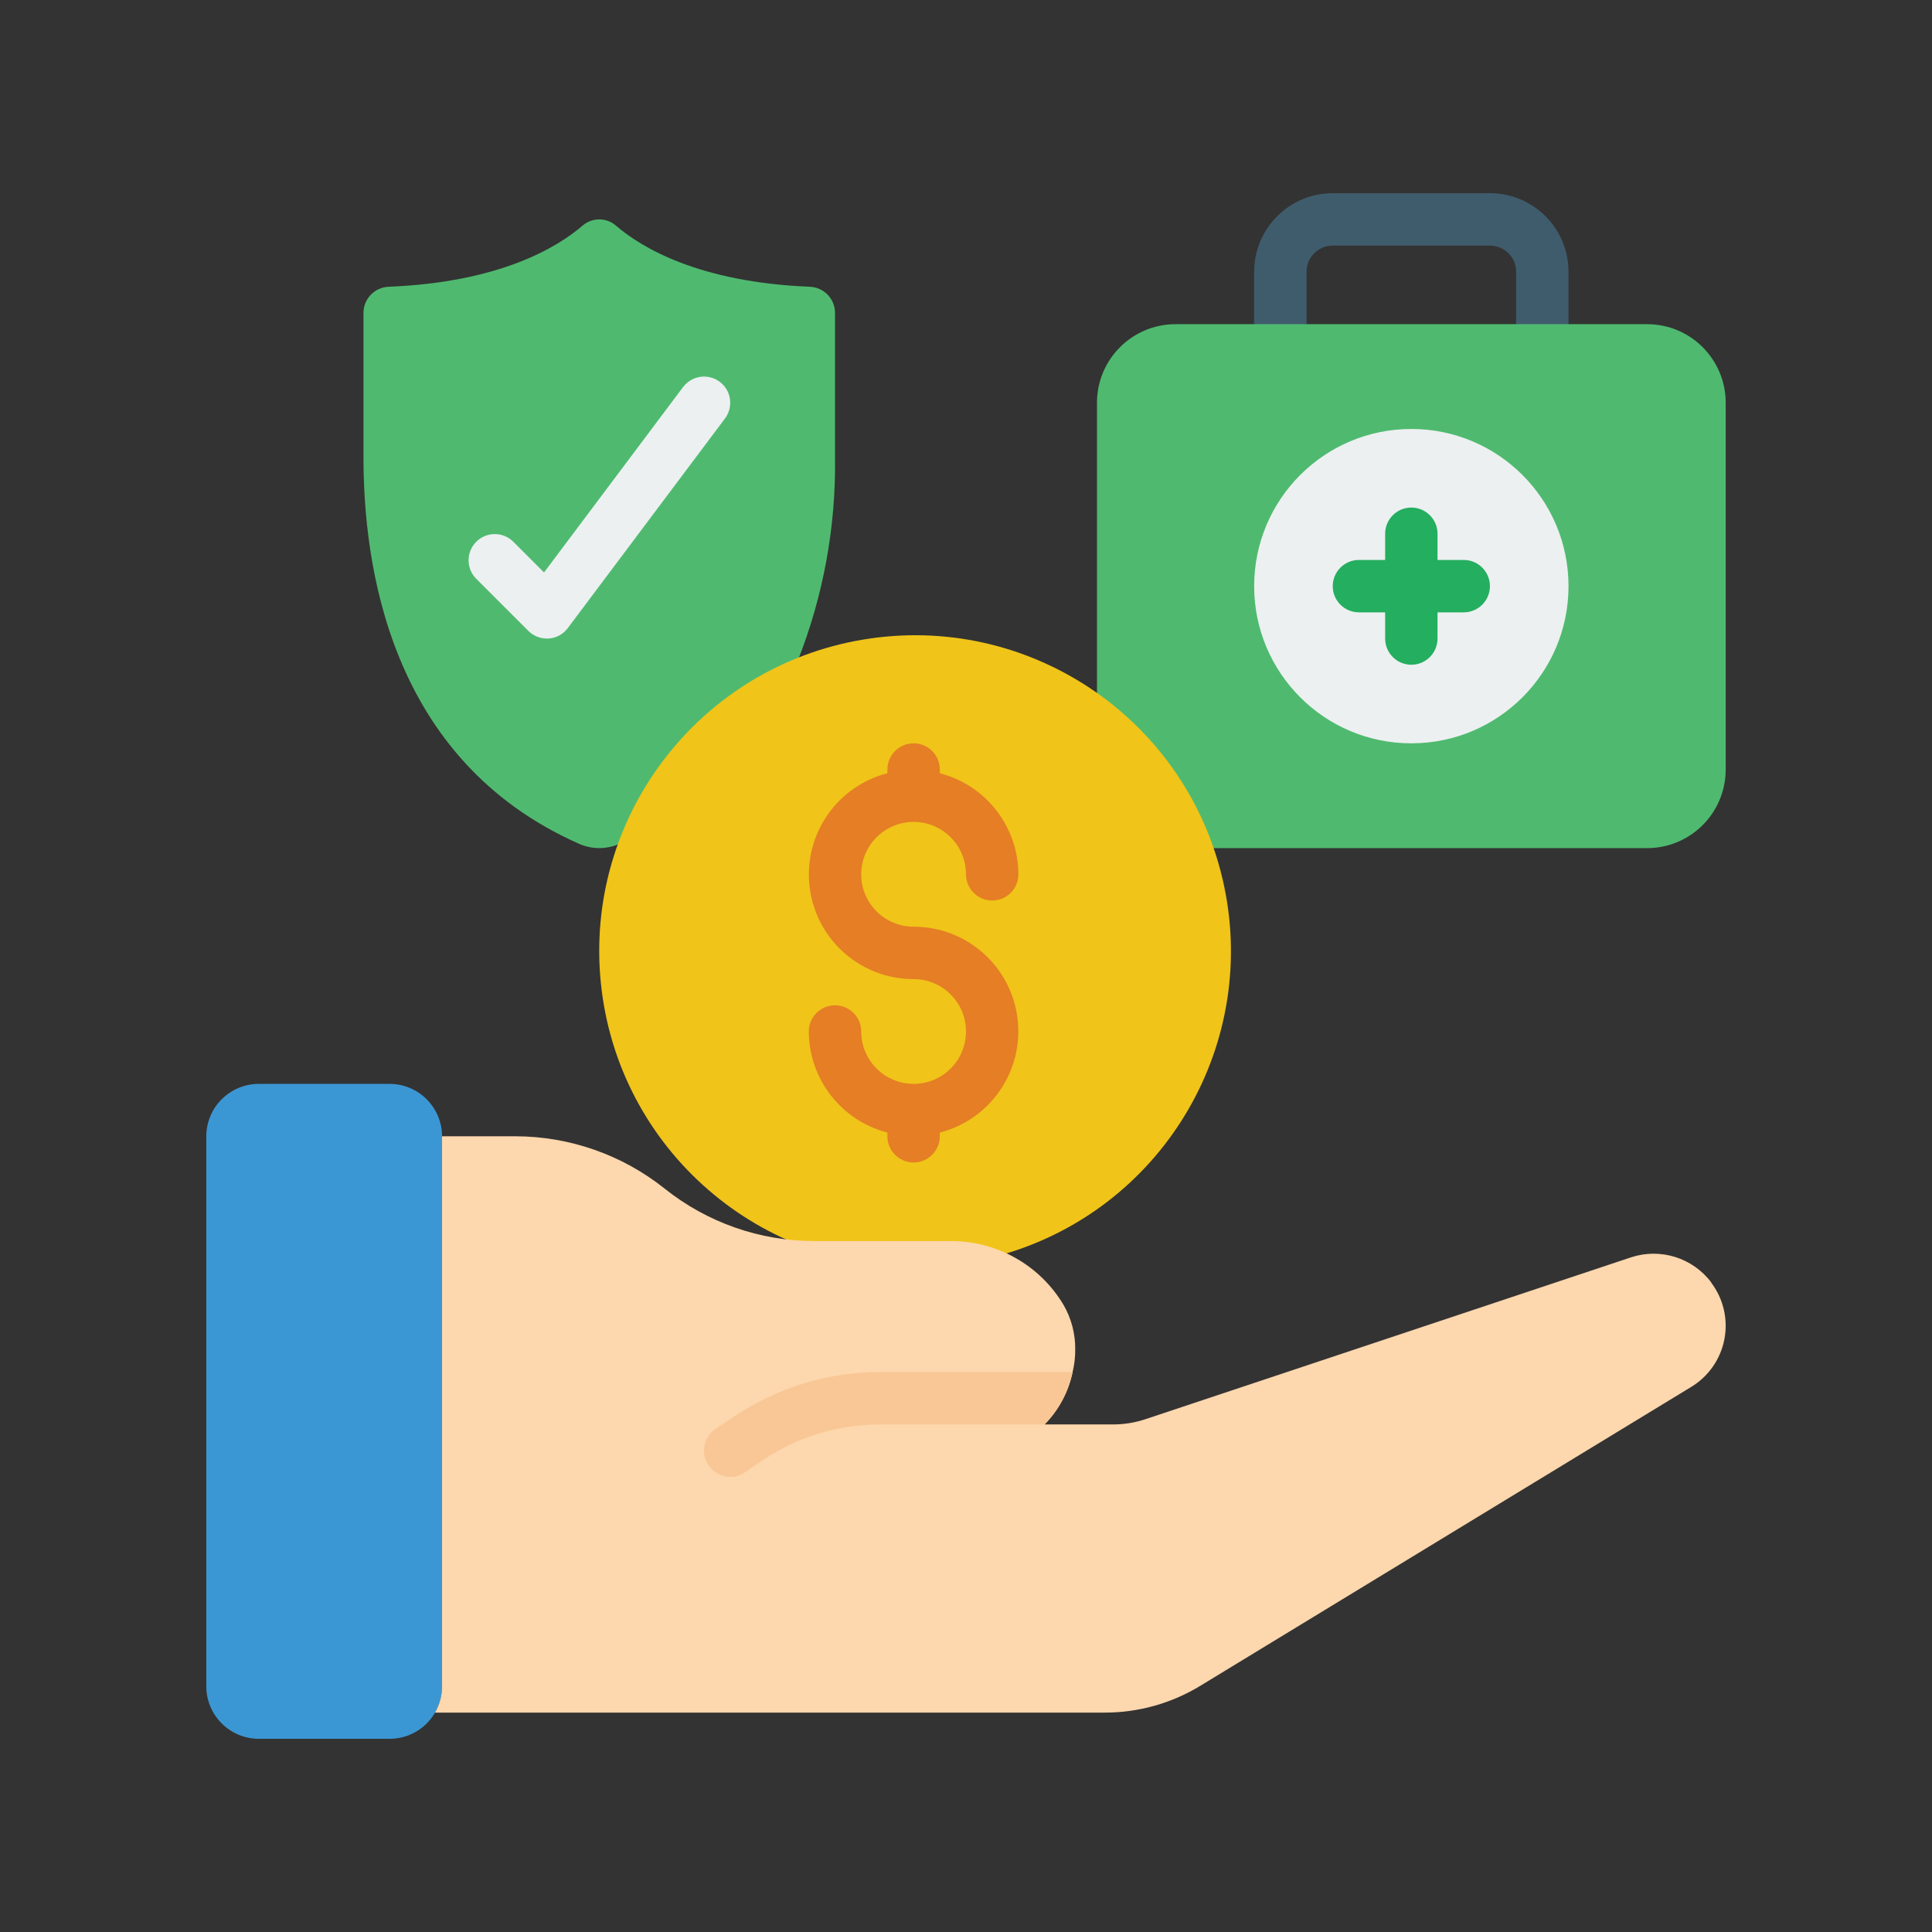 <svg width="200" height="200" viewBox="0 0 200 200" fill="none" xmlns="http://www.w3.org/2000/svg">
<rect x="0" y="0" width="200" height="200" fill="#333333" stroke="none"/>
<path d="M159.661 36.271C158.163 36.271 156.949 35.057 156.949 33.559V28.136C156.949 26.638 155.735 25.424 154.237 25.424H137.966C136.468 25.424 135.254 26.638 135.254 28.136V33.559C135.254 35.057 134.04 36.271 132.542 36.271C131.044 36.271 129.83 35.057 129.83 33.559V28.136C129.83 23.642 133.473 20 137.966 20H154.237C158.73 20 162.372 23.642 162.372 28.136V33.559C162.372 35.057 161.158 36.271 159.661 36.271Z" fill="#3F5C6C"/>
<path d="M113.559 72.203V41.695C113.559 37.202 117.201 33.559 121.694 33.559H170.508C175.001 33.559 178.643 37.202 178.643 41.695V79.661C178.643 84.154 175.001 87.797 170.508 87.797H125.247L113.559 72.203Z" fill="#4FBA6F"/>
<path d="M64.041 87.39C62.738 87.937 61.268 87.927 59.973 87.363C40.176 78.63 37.627 58.267 37.627 47.287V32.426C37.611 30.969 38.748 29.759 40.203 29.687C51.756 29.226 57.722 25.592 60.325 23.341C61.31 22.503 62.758 22.503 63.742 23.341C66.346 25.592 72.312 29.226 83.864 29.687C85.32 29.759 86.457 30.969 86.441 32.426V47.287C86.547 54.503 85.239 61.669 82.59 68.382L64.041 87.39Z" fill="#4FBA6F"/>
<path d="M104.203 129.749C120.712 124.75 130.497 107.785 126.558 90.992C122.619 74.198 106.311 63.354 89.301 66.217C72.291 69.081 60.431 84.666 62.207 101.824C63.983 118.981 78.783 131.808 96.018 131.127L104.203 129.749Z" fill="#F0C419"/>
<path d="M45.762 117.627V174.576C45.762 177.572 43.334 180 40.339 180H26.779C23.788 179.991 21.364 177.568 21.355 174.576V117.627C21.364 114.635 23.788 112.212 26.779 112.203H40.339C43.33 112.212 45.753 114.635 45.762 117.627Z" fill="#3B97D3"/>
<path d="M175.063 143.58L124.243 174.522C121.268 176.332 117.853 177.289 114.372 177.288H45.029C45.507 176.464 45.76 175.529 45.761 174.576V117.627H53.355C58.972 117.635 64.421 119.547 68.812 123.051C73.203 126.555 78.652 128.467 84.27 128.475H98.453C103.221 128.468 107.641 130.971 110.087 135.064C110.909 136.48 111.331 138.092 111.307 139.729C111.311 140.505 111.22 141.279 111.036 142.034C110.608 144.082 109.601 145.965 108.134 147.458H115.212C116.384 147.458 117.547 147.266 118.656 146.888L168.853 130.156C171.891 129.158 175.227 130.205 177.151 132.759V132.786C178.412 134.46 178.905 136.59 178.507 138.647C178.109 140.705 176.857 142.497 175.063 143.58Z" fill="#FDD7AD"/>
<path d="M111.038 142.034C110.609 144.082 109.602 145.965 108.136 147.458H91.105C86.821 147.455 82.632 148.719 79.065 151.092L77.112 152.42C76.666 152.727 76.135 152.888 75.594 152.881C74.693 152.877 73.852 152.431 73.343 151.688C72.939 151.091 72.789 150.359 72.927 149.651C73.064 148.944 73.477 148.321 74.075 147.919L76.055 146.59C80.513 143.621 85.749 142.036 91.105 142.034H111.038Z" fill="#F9C795"/>
<path d="M146.101 76.949C155.088 76.949 162.372 69.664 162.372 60.678C162.372 51.692 155.088 44.407 146.101 44.407C137.115 44.407 129.83 51.692 129.83 60.678C129.83 69.664 137.115 76.949 146.101 76.949Z" fill="#ECF0F1"/>
<path d="M151.524 57.966H148.812V55.254C148.812 53.757 147.598 52.542 146.1 52.542C144.603 52.542 143.389 53.757 143.389 55.254V57.966H140.677C139.179 57.966 137.965 59.18 137.965 60.678C137.965 62.176 139.179 63.39 140.677 63.39H143.389V66.102C143.389 67.599 144.603 68.814 146.1 68.814C147.598 68.814 148.812 67.599 148.812 66.102V63.39H151.524C153.022 63.39 154.236 62.176 154.236 60.678C154.236 59.18 153.022 57.966 151.524 57.966Z" fill="#24AE5F"/>
<path d="M56.61 66.102C55.891 66.102 55.201 65.816 54.693 65.307L49.269 59.883C48.241 58.819 48.256 57.128 49.302 56.082C50.348 55.036 52.04 55.021 53.104 56.049L56.317 59.262L70.712 40.068C71.293 39.293 72.244 38.887 73.206 39.002C74.168 39.118 74.995 39.739 75.375 40.63C75.756 41.521 75.632 42.547 75.051 43.322L58.78 65.017C58.309 65.648 57.588 66.044 56.803 66.102H56.61Z" fill="#ECF0F1"/>
<path d="M94.576 95.932C91.581 95.932 89.152 93.504 89.152 90.508C89.152 87.513 91.581 85.085 94.576 85.085C97.571 85.085 100 87.513 100 90.508C100 92.006 101.214 93.22 102.712 93.22C104.209 93.22 105.423 92.006 105.423 90.508C105.405 85.577 102.063 81.279 97.288 80.046V79.661C97.288 78.163 96.074 76.949 94.576 76.949C93.078 76.949 91.864 78.163 91.864 79.661V80.046C86.581 81.406 83.135 86.485 83.823 91.897C84.512 97.309 89.12 101.363 94.576 101.356C97.571 101.356 100 103.784 100 106.78C100 109.775 97.571 112.203 94.576 112.203C91.581 112.203 89.152 109.775 89.152 106.78C89.152 105.282 87.938 104.068 86.44 104.068C84.943 104.068 83.728 105.282 83.728 106.78C83.747 111.711 87.089 116.009 91.864 117.242V117.627C91.864 119.125 93.078 120.339 94.576 120.339C96.074 120.339 97.288 119.125 97.288 117.627V117.242C102.571 115.882 106.017 110.803 105.329 105.391C104.64 99.979 100.032 95.925 94.576 95.932Z" fill="#E57E25"/>
</svg>

